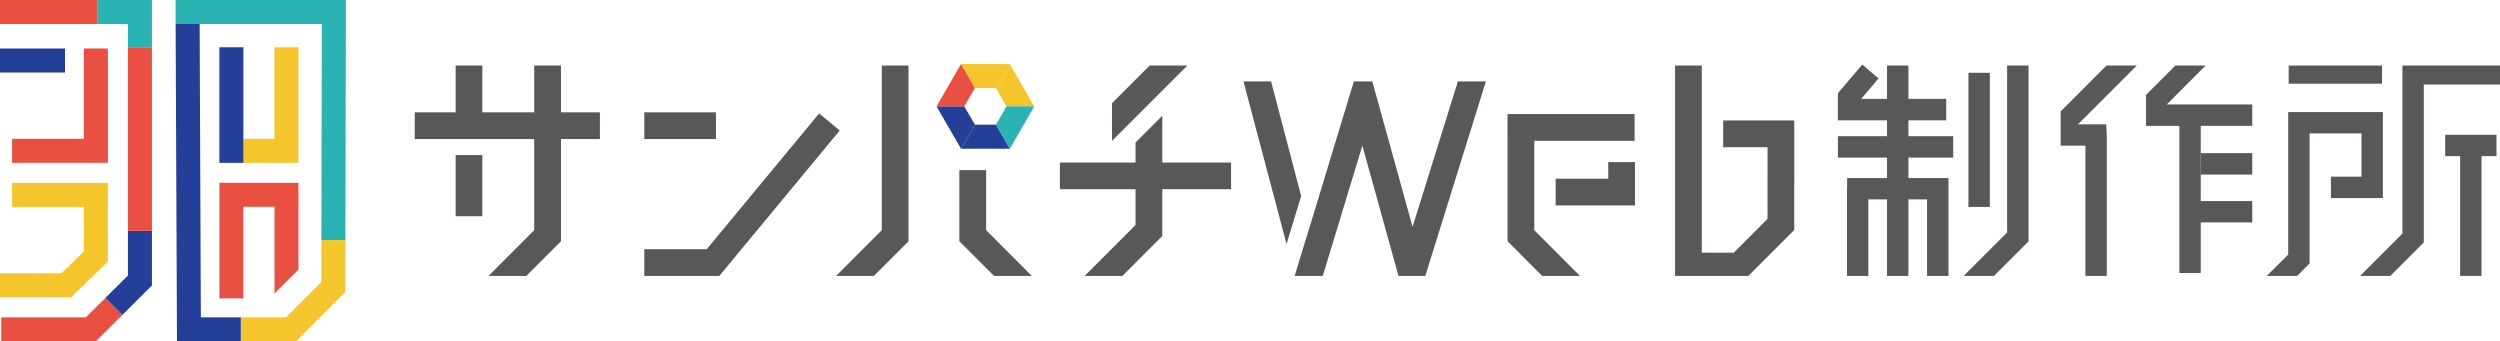 <?xml version="1.0" encoding="UTF-8"?><svg id="b" xmlns="http://www.w3.org/2000/svg" viewBox="0 0 518.29 70.77"><defs><style>.d{fill:#f5c62c;}.e{fill:#ea5042;}.f{fill:#233f97;}.g{fill:#595757;}.h{fill:#29b3b2;}</style></defs><g id="c"><g><polygon class="e" points="19.86 70.77 .26 70.77 .26 65.79 17.8 65.79 21.86 61.75 25.37 65.28 19.86 70.77"/><polygon class="f" points="25.37 65.28 21.86 61.75 26.52 57.11 26.52 47.86 31.5 47.86 31.5 59.18 25.37 65.28"/><rect class="e" x="26.52" y="9.8" width="4.98" height="38.06"/><polygon class="h" points="31.5 9.8 26.52 9.8 26.52 4.98 20.15 4.98 20.15 0 31.5 0 31.5 9.8"/><rect class="e" width="20.15" height="4.98"/><polygon class="f" points="49.94 70.77 36.69 70.77 36.41 4.98 41.39 4.96 41.64 65.79 49.94 65.79 49.94 70.77"/><polygon class="h" points="71.61 49.78 66.63 49.77 66.72 4.98 36.4 4.98 36.4 0 71.71 0 71.61 49.78"/><polygon class="d" points="61.35 70.77 49.94 70.77 49.94 65.79 59.29 65.79 66.62 58.46 66.63 49.77 71.61 49.78 71.59 60.53 61.35 70.77"/><polygon class="e" points="22.36 33.76 2.51 33.76 2.51 28.78 17.39 28.78 17.39 10.05 22.36 10.05 22.36 33.76"/><rect class="f" y="10.05" width="13.48" height="4.98"/><polygon class="d" points="14.73 61.63 0 61.63 0 56.65 12.72 56.65 17.39 52.14 17.39 42.9 2.51 42.9 2.51 37.92 22.36 37.92 22.36 54.25 14.73 61.63"/><polygon class="d" points="61.88 33.76 50.46 33.76 50.46 28.78 56.91 28.78 56.91 9.8 61.88 9.8 61.88 33.76"/><rect class="f" x="45.48" y="9.8" width="4.98" height="23.96"/><polygon class="e" points="61.88 37.9 61.88 55.88 56.91 60.85 56.91 42.87 50.46 42.87 50.46 61.86 45.49 61.86 45.49 37.9 61.88 37.9"/></g><g><g><polygon class="g" points="124.37 23.29 116.3 23.29 116.3 13.59 110.75 13.59 110.75 23.29 100 23.29 100 13.59 94.46 13.59 94.46 23.29 85.98 23.29 85.98 28.83 110.75 28.83 110.75 47.72 101.29 57.2 109.11 57.2 116.3 50.02 116.3 28.83 124.37 28.83 124.37 23.29"/><rect class="g" x="94.46" y="32.15" width="5.54" height="12.68"/></g><rect class="g" x="133.58" y="23.29" width="14.85" height="5.54"/><polygon class="g" points="169.82 23.52 146.52 51.66 133.58 51.66 133.58 57.2 134.25 57.2 148.42 57.2 149.13 57.2 174.09 27.05 169.82 23.52"/><polygon class="g" points="188.35 13.59 188.35 50.02 181.17 57.2 173.34 57.2 182.81 47.72 182.81 13.59 188.35 13.59"/><polygon class="g" points="213.9 57.2 206.08 57.2 198.89 50.02 198.89 35.27 204.44 35.27 204.44 47.72 213.9 57.2"/><polygon class="g" points="269.75 40.64 266.72 50.59 257.79 16.88 263.52 16.88 269.75 40.64"/><g><polygon class="g" points="318.08 29.19 338.88 29.19 338.88 23.65 312.53 23.65 312.53 29.19 312.54 29.19 312.54 50.02 319.71 57.2 327.54 57.2 318.08 47.72 318.08 29.19"/><polygon class="g" points="333.42 33.61 333.42 37.05 322.51 37.05 322.51 42.59 338.96 42.59 338.96 33.61 333.42 33.61"/></g><polygon class="g" points="371.98 24.97 357.24 24.97 357.24 30.51 366.44 30.51 366.44 36.26 366.43 36.26 366.43 45.38 359.44 52.38 354.98 52.38 352.81 52.38 352.81 13.59 347.27 13.59 347.27 57.2 354.98 57.2 362.45 57.2 371.97 47.68 371.97 38.12 371.98 38.12 371.98 24.97"/><rect class="g" x="408.09" y="15.09" width="4.43" height="27.81"/><polygon class="g" points="420.55 13.59 420.55 50.03 413.38 57.2 407.1 57.2 416.11 48.19 416.11 13.59 420.55 13.59"/><g><polygon class="g" points="255.22 33.69 240.96 33.69 240.96 24 235.42 29.54 235.42 33.69 219.73 33.69 219.73 39.23 235.42 39.23 235.42 46.64 224.87 57.2 232.7 57.2 240.96 48.93 240.96 39.23 255.22 39.23 255.22 33.69"/><polygon class="g" points="235.42 24.33 238.2 21.54 245.33 14.42 246.16 13.59 238.34 13.59 230.54 21.39 230.54 26.83 230.54 29.15 230.57 29.18 235.42 24.33"/></g><polygon class="g" points="302.25 16.88 292.85 47.02 284.5 16.88 280.68 16.88 273 42.16 271.47 47.22 271.46 47.21 270.87 49.22 270.83 49.23 268.44 57.09 268.44 57.1 268.44 57.11 268.45 57.15 268.47 57.2 274.23 57.2 282.44 30.19 289.93 57.2 295.49 57.2 308.05 16.88 302.25 16.88"/><polyline class="g" points="456.25 30.09 456.25 26.09 466.93 26.09 466.93 21.66 449.2 21.66 457.25 13.59 455.97 13.59 450.98 13.59 444.91 19.66 444.91 26.09 451.82 26.09 451.82 56.6 456.25 56.6 456.25 46.11 466.93 46.11 466.93 41.68 456.25 41.68 456.25 34.53"/><polyline class="g" points="456.25 36.19 466.93 36.19 466.93 31.75 456.25 31.75"/><polygon class="g" points="494.01 23.23 494.01 41.06 483.24 41.06 483.24 36.63 489.58 36.63 489.58 27.66 478.81 27.66 478.81 54.62 476.23 57.2 469.94 57.2 474.38 52.78 474.38 23.23 494.01 23.23"/><polygon class="g" points="517.56 27.94 506.93 27.94 506.93 32.37 510.03 32.37 510.03 57.2 514.46 57.2 514.46 32.37 517.56 32.37 517.56 27.94"/><polygon class="g" points="404.93 32.67 404.93 28.23 395.64 28.23 395.64 24.94 403.48 24.94 403.48 20.5 395.64 20.5 395.64 13.59 391.21 13.59 391.21 20.5 385.84 20.5 389.45 16.27 386.31 13.59 386.08 13.39 385.91 13.59 381.02 19.33 381.02 24.94 391.21 24.94 391.21 28.23 381.03 28.23 381.03 32.67 391.21 32.67 391.21 36.91 382.94 36.91 382.94 39.12 382.91 39.12 382.91 57.2 387.34 57.2 387.34 41.34 391.21 41.34 391.21 57.2 395.64 57.2 395.64 41.34 399.51 41.34 399.51 57.2 403.95 57.2 403.95 36.91 395.64 36.91 395.64 32.67 404.93 32.67"/><rect class="g" x="474.48" y="13.59" width="19.35" height="3.76"/><polygon class="g" points="498.06 48.43 489.29 57.2 495.55 57.2 502.49 50.26 502.49 17.52 518.29 17.52 518.29 13.59 498.06 13.59 498.06 48.43"/><polygon class="g" points="430.8 25.77 443 13.57 441.09 13.59 436.71 13.59 427.2 23.11 427.2 30.2 432.34 30.2 432.34 57.2 436.77 57.2 436.77 27.98 436.64 25.77 430.8 25.77"/><g><polygon class="f" points="206.47 25.84 202.21 25.84 199.23 30.83 209.36 30.83 206.48 25.84 206.47 25.84"/><polygon class="d" points="208.67 22.05 214.42 22.05 209.53 13.59 206.6 18.49 208.67 22.05"/><polygon class="h" points="208.67 22.05 206.48 25.84 209.36 30.83 214.42 22.05 208.67 22.05"/><polygon class="f" points="202.11 25.84 199.91 22.05 194.16 22.05 199.23 30.83 202.21 25.84 202.11 25.84"/><polygon class="d" points="202.11 18.26 206.47 18.26 206.6 18.49 209.53 13.59 209.36 13.28 199.23 13.28 202.11 18.27 202.11 18.26"/><polygon class="e" points="202.11 18.27 199.23 13.28 199.05 13.59 194.16 22.05 199.91 22.05 202.11 18.27"/></g></g></g></svg>